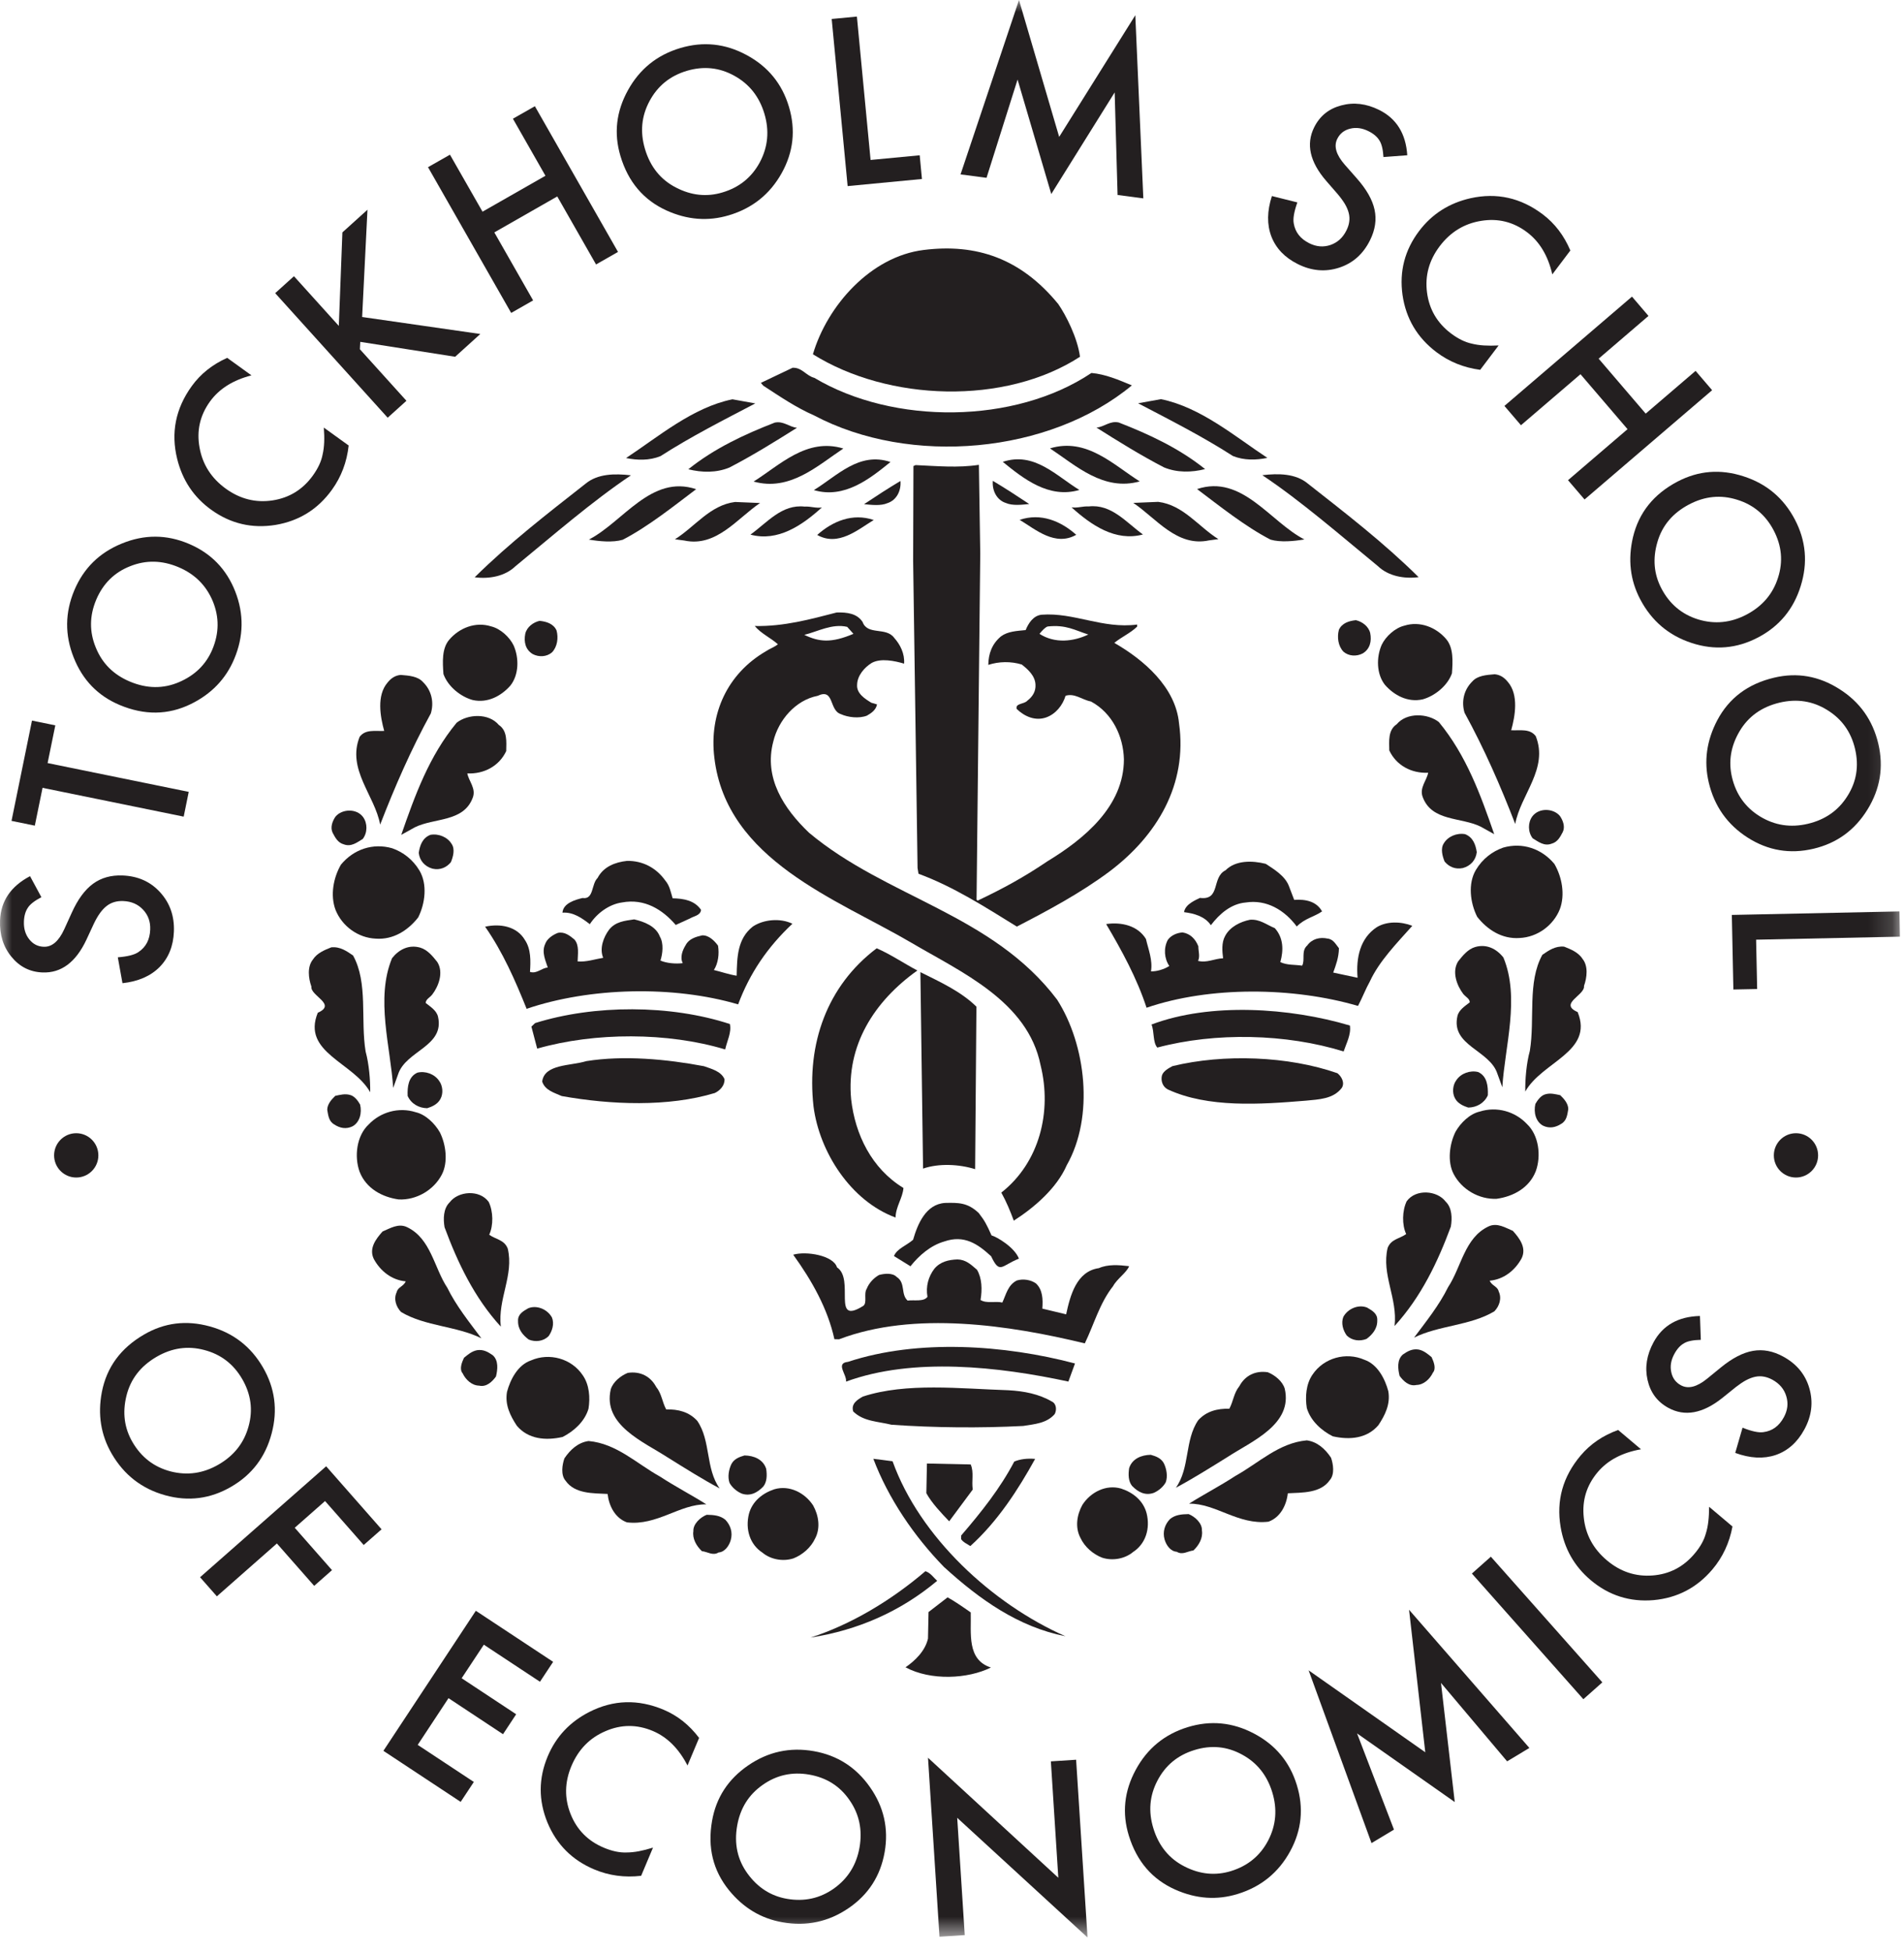 <svg xmlns="http://www.w3.org/2000/svg" width="80" height="82" viewBox="0 0 80 82" fill="none"><g clip-path="url(#clip0_2069_10169)"><mask id="mask0_2069_10169" style="mask-type:luminance" maskUnits="userSpaceOnUse" x="0" y="0" width="80" height="82"><path d="M0 81.373H79.835V-4.57764e-05H0V81.373Z" fill="white"></path></mask><g mask="url(#mask0_2069_10169)"><path d="M45.378 14.984C45.271 14.175 44.779 13.225 44.466 12.772C42.891 10.848 41.019 10.221 38.808 10.499C36.576 10.775 34.754 12.847 34.156 14.879C37.32 16.859 42.22 17.029 45.378 14.984Z" fill="#231F20"></path><path d="M31.969 16.081L32.07 16.198C32.786 16.665 33.438 17.11 34.201 17.446C38.247 19.589 44.094 19.058 47.558 16.186C47.014 15.961 46.447 15.714 45.858 15.665C42.641 17.818 37.543 17.853 34.217 15.87C33.867 15.78 33.697 15.428 33.302 15.446L31.969 16.081Z" fill="#231F20"></path><path d="M26.305 19.238C26.783 19.335 27.287 19.346 27.75 19.159C29.037 18.332 30.407 17.639 31.735 16.944L30.775 16.771C29.106 17.108 27.658 18.347 26.305 19.238Z" fill="#231F20"></path><path d="M30.651 19.635C31.625 19.13 32.578 18.538 33.487 17.966C33.159 17.936 32.925 17.67 32.551 17.75C31.271 18.247 30.011 18.834 28.922 19.709C29.487 19.851 30.099 19.864 30.651 19.635Z" fill="#231F20"></path><path d="M31.664 20.225C33.187 20.65 34.348 19.56 35.435 18.838C33.891 18.368 32.751 19.548 31.664 20.225Z" fill="#231F20"></path><path d="M34.195 20.584C35.478 20.962 36.546 20.108 37.415 19.404C36.09 18.96 35.17 19.992 34.195 20.584Z" fill="#231F20"></path><path d="M24.6 20.318C22.999 21.575 21.42 22.79 19.945 24.246C20.556 24.325 21.215 24.207 21.661 23.779C23.22 22.499 24.892 21.046 26.511 19.963C25.835 19.885 25.112 19.891 24.6 20.318Z" fill="#231F20"></path><path d="M36.305 21.176C36.61 21.204 37.003 21.256 37.29 21.131C37.665 21.008 37.87 20.619 37.834 20.201C37.303 20.518 36.815 20.836 36.305 21.176Z" fill="#231F20"></path><path d="M24.742 22.662C25.178 22.737 25.746 22.793 26.165 22.67C27.226 22.123 28.317 21.249 29.25 20.546C27.36 19.915 26.18 21.926 24.742 22.662Z" fill="#231F20"></path><path d="M28.359 22.65L28.751 22.702C30.102 22.993 30.982 21.765 31.935 21.127L30.886 21.083C29.833 21.215 29.202 22.121 28.359 22.65Z" fill="#231F20"></path><path d="M33.81 21.277C32.849 21.169 32.242 21.944 31.531 22.454C32.685 22.764 33.706 22.062 34.531 21.314C34.267 21.352 34.073 21.261 33.81 21.277Z" fill="#231F20"></path><path d="M36.712 21.84C35.821 21.538 34.983 21.891 34.336 22.468C35.223 22.968 36.047 22.242 36.712 21.84Z" fill="#231F20"></path><path d="M53.183 36.281C52.618 36.139 51.918 36.124 51.493 36.552C50.897 36.847 51.298 37.824 50.418 37.712C50.278 37.787 49.801 37.961 49.75 38.311C50.165 38.363 50.621 38.481 50.877 38.859C51.235 38.385 51.726 37.957 52.341 37.905C53.218 37.769 53.974 38.224 54.486 38.913C54.821 38.569 55.215 38.512 55.549 38.279C55.317 37.857 54.859 37.76 54.378 37.795L54.15 37.199C53.982 36.78 53.529 36.508 53.183 36.281Z" fill="#231F20"></path><path d="M57.563 41.209C57.954 40.364 58.691 39.613 59.341 38.884C58.863 38.698 58.273 38.685 57.851 38.94C57.142 39.406 56.971 40.233 57.041 41.066L56.018 40.848C56.134 40.522 56.25 40.22 56.258 39.825C56.13 39.669 56.025 39.448 55.785 39.421C55.459 39.349 55.129 39.429 54.926 39.709C54.658 39.945 54.847 40.321 54.711 40.558C54.406 40.509 54.077 40.545 53.795 40.408C53.937 39.908 53.926 39.382 53.562 38.981C53.215 38.842 52.935 38.596 52.519 38.63C52.125 38.71 51.682 38.92 51.477 39.309C51.318 39.59 51.354 39.962 51.391 40.248C51.019 40.262 50.709 40.452 50.339 40.357C50.43 40.162 50.347 39.942 50.351 39.745C50.227 39.436 50.013 39.213 49.686 39.162C49.445 39.18 49.202 39.284 49.066 39.478C48.883 39.824 48.918 40.262 49.131 40.573C48.887 40.721 48.601 40.802 48.361 40.798C48.437 40.317 48.249 39.876 48.149 39.437C47.81 38.882 47.135 38.716 46.477 38.81C47.131 39.918 47.763 41.069 48.175 42.325C50.821 41.418 54.321 41.448 57.059 42.249C57.242 41.902 57.382 41.533 57.563 41.209Z" fill="#231F20"></path><path d="M56.455 44.162C56.571 43.814 56.776 43.446 56.718 43.072C54.196 42.321 50.852 42.096 48.383 43.03C48.507 43.339 48.432 43.775 48.626 43.998C51.068 43.349 54.041 43.411 56.455 44.162Z" fill="#231F20"></path><path d="M56.378 45.691C56.514 45.475 56.366 45.21 56.194 45.075C54.13 44.353 51.419 44.253 49.265 44.777C49.109 44.861 48.866 44.987 48.818 45.183C48.77 45.401 48.851 45.643 49.069 45.757C50.759 46.537 52.95 46.386 54.857 46.229C55.405 46.174 56.018 46.165 56.378 45.691Z" fill="#231F20"></path><path d="M24.782 38.816C25.076 38.363 25.587 37.979 26.136 37.903C27.081 37.727 27.837 38.201 28.392 38.848L28.989 38.576C29.166 38.469 29.429 38.453 29.456 38.213C29.18 37.813 28.722 37.739 28.262 37.729C28.18 37.465 28.142 37.201 27.95 36.979C27.567 36.445 27.005 36.149 26.348 36.157C25.843 36.212 25.358 36.399 25.108 36.875C24.84 37.132 24.957 37.791 24.477 37.716C24.148 37.796 23.663 37.939 23.633 38.332C24.093 38.299 24.459 38.568 24.782 38.816Z" fill="#231F20"></path><path d="M33.295 38.797C32.775 38.545 32.074 38.618 31.63 38.916C30.984 39.426 30.968 40.193 30.952 40.98C30.625 40.929 30.299 40.813 29.995 40.741C30.175 40.461 30.227 40.068 30.169 39.716C30.02 39.516 29.784 39.27 29.499 39.286C29.236 39.346 28.95 39.429 28.814 39.688C28.677 39.904 28.561 40.208 28.687 40.452C28.403 40.489 28.008 40.458 27.75 40.344C27.841 40.061 27.895 39.625 27.726 39.337C27.56 38.896 27.06 38.71 26.647 38.614C26.252 38.672 25.858 38.706 25.588 39.052C25.363 39.353 25.177 39.83 25.344 40.228C24.994 40.286 24.64 40.41 24.27 40.38C24.275 40.074 24.348 39.704 24.135 39.458C23.942 39.301 23.727 39.121 23.44 39.181C23.22 39.265 22.976 39.434 22.905 39.652C22.745 39.998 22.935 40.373 23.016 40.638C22.753 40.654 22.552 40.913 22.268 40.82C22.3 40.361 22.311 39.858 22.056 39.481C21.719 38.905 21.02 38.781 20.383 38.921C21.127 39.986 21.648 41.178 22.127 42.37C24.794 41.464 28.296 41.384 31.014 42.184C31.5 40.881 32.245 39.781 33.295 38.797Z" fill="#231F20"></path><path d="M22.484 42.969L22.328 43.118L22.571 44.042C24.992 43.35 28.056 43.348 30.47 44.077C30.543 43.728 30.747 43.361 30.667 43.009C28.167 42.19 24.974 42.19 22.484 42.969Z" fill="#231F20"></path><path d="M30.441 45.323C30.295 44.992 29.904 44.896 29.577 44.78C28.008 44.484 26.217 44.316 24.637 44.567C23.976 44.772 22.873 44.683 22.781 45.426C22.904 45.8 23.296 45.895 23.6 46.034C25.671 46.404 28.076 46.499 30.035 45.906C30.256 45.8 30.457 45.586 30.441 45.323Z" fill="#231F20"></path><path d="M39.676 52.142C40.513 51.852 41.085 52.247 41.644 52.763C42.011 53.536 42.073 53.154 42.812 52.863C42.625 52.379 41.879 51.946 41.661 51.887C41.453 51.423 41.38 51.28 41.123 50.947C40.652 50.499 40.257 50.512 39.711 50.523C38.9 50.571 38.553 51.417 38.365 52.071C38.097 52.306 37.678 52.45 37.562 52.754L38.255 53.183C38.613 52.731 39.104 52.304 39.676 52.142Z" fill="#231F20"></path><path d="M46.768 54.018C46.928 53.715 47.349 53.439 47.441 53.179C47.005 53.127 46.547 53.094 46.171 53.262C45.228 53.395 44.965 54.418 44.796 55.202L43.795 54.962C43.824 54.57 43.811 54.175 43.532 53.907C43.316 53.75 42.989 53.699 42.725 53.78C42.349 53.968 42.275 54.362 42.115 54.707C41.832 54.636 41.458 54.76 41.199 54.6C41.273 54.166 41.261 53.684 41.05 53.33C40.792 53.106 40.578 52.903 40.227 52.896C39.855 52.91 39.504 52.991 39.256 53.291C39.01 53.615 38.891 54.028 38.969 54.467C38.812 54.683 38.42 54.587 38.135 54.624C37.834 54.356 38.063 53.879 37.673 53.63C37.503 53.451 37.152 53.488 36.932 53.55C36.709 53.676 36.508 53.891 36.416 54.13C36.28 54.344 36.448 54.72 36.27 54.848C34.917 55.695 35.932 53.736 35.167 53.228C35.024 52.732 33.879 52.534 33.328 52.698C34.115 53.786 34.78 54.97 35.059 56.246L35.256 56.25C38.41 55.047 42.423 55.656 45.58 56.422C45.968 55.62 46.206 54.728 46.768 54.018Z" fill="#231F20"></path><path d="M45.168 57.266C42.21 56.482 38.56 56.23 35.63 57.198C35.082 57.252 35.596 57.744 35.547 58.028C38.37 56.993 41.971 57.397 44.89 58.026L45.168 57.266Z" fill="#231F20"></path><path d="M44.315 59.392C44.407 59.219 44.389 58.956 44.195 58.864C43.655 58.548 43.023 58.425 42.367 58.39C40.332 58.325 38.086 58.059 36.256 58.655C36.035 58.782 35.747 58.951 35.849 59.281C36.279 59.706 36.891 59.698 37.458 59.839C39.27 59.966 41.196 59.983 42.992 59.89C43.475 59.812 43.979 59.779 44.315 59.392Z" fill="#231F20"></path><path d="M23.196 27.397C23.419 27.16 23.468 26.789 23.385 26.481C23.259 26.194 22.953 26.102 22.669 26.076C22.407 26.137 22.14 26.33 22.071 26.613C22 26.962 22.081 27.292 22.385 27.472C22.645 27.608 22.975 27.59 23.196 27.397Z" fill="#231F20"></path><path d="M19.861 29.401C20.494 29.543 21.068 29.224 21.447 28.792C21.804 28.339 21.815 27.639 21.581 27.109C21.412 26.757 21.024 26.4 20.632 26.307C19.979 26.1 19.296 26.373 18.873 26.871C18.561 27.237 18.596 27.807 18.632 28.309C18.82 28.839 19.36 29.263 19.861 29.401Z" fill="#231F20"></path><path d="M15.111 30.946C14.565 32.315 15.751 33.406 15.973 34.635C16.587 33.047 17.269 31.483 18.102 29.964C18.241 29.507 18.139 29.002 17.773 28.647C17.558 28.403 17.186 28.375 16.837 28.347C16.618 28.366 16.441 28.472 16.285 28.667C15.817 29.207 15.978 30.106 16.143 30.699C15.749 30.715 15.357 30.622 15.111 30.946Z" fill="#231F20"></path><path d="M17.434 34.745C18.25 34.343 19.471 34.536 19.859 33.515C20.019 33.123 19.695 32.812 19.635 32.483C20.335 32.516 20.975 32.175 21.269 31.546C21.275 31.152 21.326 30.694 20.958 30.447C20.529 29.938 19.653 29.989 19.187 30.354C18.027 31.758 17.433 33.411 16.859 35.064L17.434 34.745Z" fill="#231F20"></path><path d="M14.096 34.299C13.962 34.493 13.87 34.755 13.976 34.975C14.083 35.173 14.188 35.395 14.45 35.464C14.755 35.577 14.998 35.385 15.242 35.236C15.442 34.976 15.448 34.583 15.256 34.317C14.978 33.94 14.364 33.975 14.096 34.299Z" fill="#231F20"></path><path d="M18.944 36.213C19.035 35.996 19.128 35.669 18.978 35.448C18.807 35.161 18.438 35.002 18.087 35.062C17.756 35.188 17.643 35.493 17.594 35.82C17.632 36.149 17.847 36.393 18.175 36.485C18.502 36.556 18.766 36.429 18.944 36.213Z" fill="#231F20"></path><path d="M14.325 36.315C14.01 36.858 13.867 37.599 14.098 38.215C14.371 38.898 15.042 39.39 15.786 39.423C16.529 39.478 17.147 39.072 17.571 38.532C17.865 37.946 17.965 37.138 17.625 36.564C17.347 36.1 16.937 35.787 16.479 35.627C15.674 35.395 14.859 35.667 14.325 36.315Z" fill="#231F20"></path><path d="M16.725 45.126C17.046 44.125 18.69 43.954 18.404 42.702C18.342 42.438 18.082 42.281 17.887 42.126C17.89 41.971 18.045 41.909 18.155 41.779C18.424 41.433 18.651 40.846 18.374 40.405C18.181 40.161 17.966 39.895 17.662 39.802C17.182 39.663 16.764 39.875 16.473 40.243C15.769 41.938 16.414 43.983 16.52 45.693L16.725 45.126Z" fill="#231F20"></path><path d="M13.352 42.536C12.67 44.209 14.851 44.616 15.554 45.874C15.562 45.37 15.506 44.692 15.362 44.164C15.142 42.826 15.472 41.278 14.834 40.13C14.574 39.952 14.294 39.75 13.92 39.788C13.656 39.893 13.326 40.02 13.147 40.301C12.902 40.604 12.959 41.085 13.084 41.437C13.035 41.83 14.167 42.176 13.352 42.536Z" fill="#231F20"></path><path d="M17.95 46.545C18.148 46.484 18.39 46.377 18.503 46.161C18.638 45.921 18.599 45.593 18.45 45.395C18.257 45.107 17.866 44.969 17.537 45.052C17.162 45.22 17.111 45.636 17.128 46.029C17.276 46.36 17.601 46.54 17.95 46.545Z" fill="#231F20"></path><path d="M14.046 47.228C14.285 47.386 14.546 47.434 14.811 47.306C15.119 47.136 15.213 46.743 15.131 46.392C15.046 46.238 14.897 46.039 14.722 45.992C14.505 45.923 14.285 45.984 14.087 46.026C13.931 46.176 13.753 46.371 13.75 46.611C13.79 46.83 13.807 47.094 14.046 47.228Z" fill="#231F20"></path><path d="M16.753 50.377C17.497 50.411 18.225 49.984 18.564 49.333C18.835 48.812 18.737 48.068 18.483 47.56C18.269 47.185 17.881 46.807 17.467 46.713C16.748 46.483 15.98 46.711 15.489 47.229C14.98 47.703 14.879 48.576 15.109 49.213C15.383 49.917 16.055 50.279 16.753 50.377Z" fill="#231F20"></path><path d="M21.334 52.441C21.187 52.066 20.837 52.061 20.555 51.859C20.737 51.469 20.725 50.877 20.534 50.481C20.149 49.95 19.25 50.023 18.893 50.498C18.626 50.757 18.619 51.194 18.679 51.545C19.225 53.019 19.923 54.497 21.042 55.718C20.907 54.555 21.601 53.561 21.334 52.441Z" fill="#231F20"></path><path d="M16.668 54.27C16.532 54.553 16.638 54.883 16.852 55.105C17.871 55.711 19.184 55.689 20.226 56.209C19.712 55.522 19.175 54.857 18.794 54.085C18.238 53.245 18.104 52.018 17.106 51.542C16.736 51.362 16.383 51.597 16.074 51.723C15.784 52.047 15.494 52.437 15.706 52.877C15.982 53.385 16.458 53.763 17.047 53.817C16.956 54.034 16.716 54.053 16.668 54.27Z" fill="#231F20"></path><path d="M22.215 56.261C22.497 56.376 22.827 56.337 23.048 56.121C23.204 55.905 23.297 55.601 23.192 55.336C23 54.983 22.544 54.8 22.191 54.949C21.971 55.075 21.749 55.203 21.767 55.487C21.761 55.838 21.976 56.082 22.215 56.261Z" fill="#231F20"></path><path d="M20.132 58.197C20.438 58.268 20.682 58.03 20.839 57.814C20.908 57.53 20.958 57.138 20.699 56.916C20.504 56.781 20.31 56.668 20.047 56.708C19.827 56.748 19.65 56.898 19.495 57.028C19.404 57.222 19.29 57.505 19.44 57.682C19.567 57.948 19.826 58.192 20.132 58.197Z" fill="#231F20"></path><path d="M23.637 60.353C24.099 60.12 24.566 59.712 24.727 59.166C24.801 58.709 24.765 58.161 24.487 57.764C24.017 57.056 23.079 56.8 22.309 57.138C21.759 57.326 21.443 57.934 21.303 58.457C21.207 59.002 21.441 59.465 21.718 59.885C22.191 60.44 22.913 60.517 23.637 60.353Z" fill="#231F20"></path><path d="M28.047 61.209C28.806 61.681 29.521 62.131 30.237 62.513C29.637 61.672 29.874 60.517 29.297 59.676C28.953 59.299 28.495 59.183 27.991 59.196C27.822 58.887 27.805 58.537 27.569 58.248C27.335 57.807 26.901 57.581 26.375 57.661C26.066 57.788 25.757 58.045 25.663 58.349C25.311 59.855 27.052 60.559 28.047 61.209Z" fill="#231F20"></path><path d="M26.341 63.939C27.608 64.091 28.564 63.164 29.679 63.183C29.116 62.823 28.378 62.439 27.728 62.014C26.752 61.474 25.912 60.63 24.732 60.523C24.294 60.582 23.962 60.883 23.715 61.251C23.623 61.512 23.551 61.948 23.765 62.192C24.151 62.746 24.918 62.714 25.529 62.746C25.587 63.25 25.841 63.756 26.341 63.939Z" fill="#231F20"></path><path d="M32.072 62.433C32.228 62.238 32.232 61.954 32.193 61.691C32.068 61.294 31.677 61.135 31.282 61.129C31.062 61.191 30.843 61.275 30.73 61.493C30.616 61.731 30.568 62.037 30.652 62.279C30.759 62.478 30.953 62.634 31.148 62.725C31.518 62.861 31.826 62.691 32.072 62.433Z" fill="#231F20"></path><path d="M32.034 65.21C32.379 65.5 32.903 65.596 33.343 65.45C33.716 65.302 34.072 65.001 34.252 64.61C34.479 64.177 34.399 63.65 34.166 63.23C33.823 62.701 33.172 62.362 32.535 62.549C32.03 62.717 31.608 63.06 31.468 63.582C31.306 64.236 31.514 64.873 32.034 65.21Z" fill="#231F20"></path><path d="M29.133 64.311C29.085 64.617 29.255 64.926 29.492 65.149C29.732 65.174 29.948 65.353 30.192 65.204C30.454 65.186 30.633 64.926 30.703 64.686C30.796 64.359 30.691 64.052 30.476 63.829C30.26 63.651 29.997 63.625 29.692 63.621C29.427 63.726 29.117 64.005 29.133 64.311Z" fill="#231F20"></path><path d="M40.77 64.935C41.929 63.889 42.788 62.549 43.493 61.274C43.166 61.245 42.86 61.282 42.616 61.386C42.024 62.511 41.237 63.502 40.386 64.49L40.383 64.643C40.467 64.777 40.64 64.846 40.77 64.935Z" fill="#231F20"></path><path d="M37.503 61.373L36.695 61.269C37.318 62.922 38.401 64.519 39.665 65.815C41.167 67.182 42.785 68.331 44.767 68.723C41.687 67.367 38.641 64.547 37.503 61.373Z" fill="#231F20"></path><path d="M40.785 61.507L38.947 61.468L38.922 62.715C39.154 63.135 39.56 63.56 39.882 63.895L40.873 62.559C40.814 62.208 40.931 61.837 40.785 61.507Z" fill="#231F20"></path><path d="M38.883 65.99C37.435 67.23 35.728 68.243 34.055 68.778C36.029 68.47 37.819 67.697 39.377 66.395C39.227 66.259 39.1 66.061 38.883 65.99Z" fill="#231F20"></path><path d="M41.635 70.036C40.614 69.708 40.812 68.598 40.787 67.722C40.463 67.495 40.139 67.27 39.815 67.088L39.014 67.706L38.991 68.822C38.871 69.344 38.447 69.751 38.047 70.027C39.107 70.596 40.661 70.519 41.635 70.036Z" fill="#231F20"></path><path d="M56.446 27.369C56.223 27.132 56.174 26.761 56.256 26.453C56.383 26.167 56.688 26.075 56.971 26.048C57.235 26.109 57.5 26.303 57.571 26.585C57.642 26.935 57.559 27.264 57.256 27.444C56.996 27.58 56.667 27.563 56.446 27.369Z" fill="#231F20"></path><path d="M59.776 29.373C59.143 29.514 58.57 29.196 58.191 28.764C57.834 28.31 57.823 27.61 58.055 27.081C58.224 26.729 58.614 26.372 59.006 26.278C59.659 26.072 60.342 26.345 60.764 26.842C61.076 27.209 61.042 27.778 61.006 28.281C60.818 28.81 60.276 29.234 59.776 29.373Z" fill="#231F20"></path><path d="M64.527 30.918C65.073 32.287 63.887 33.378 63.665 34.607C63.051 33.019 62.369 31.455 61.536 29.936C61.397 29.479 61.499 28.974 61.865 28.618C62.08 28.375 62.452 28.347 62.801 28.319C63.02 28.338 63.197 28.445 63.353 28.639C63.821 29.179 63.66 30.078 63.495 30.671C63.889 30.687 64.281 30.594 64.527 30.918Z" fill="#231F20"></path><path d="M62.208 34.717C61.392 34.315 60.17 34.509 59.782 33.487C59.623 33.096 59.947 32.784 60.007 32.455C59.306 32.488 58.666 32.148 58.373 31.517C58.367 31.124 58.316 30.665 58.684 30.419C59.113 29.909 59.989 29.961 60.455 30.325C61.614 31.729 62.209 33.383 62.782 35.036L62.208 34.717Z" fill="#231F20"></path><path d="M65.542 34.271C65.677 34.466 65.769 34.727 65.662 34.947C65.555 35.146 65.45 35.367 65.189 35.436C64.885 35.55 64.641 35.358 64.398 35.208C64.197 34.948 64.19 34.555 64.382 34.29C64.662 33.914 65.274 33.947 65.542 34.271Z" fill="#231F20"></path><path d="M60.698 36.185C60.608 35.967 60.516 35.641 60.665 35.419C60.836 35.133 61.205 34.974 61.556 35.034C61.886 35.161 62 35.465 62.049 35.791C62.01 36.121 61.796 36.365 61.469 36.457C61.141 36.527 60.877 36.401 60.698 36.185Z" fill="#231F20"></path><path d="M65.312 36.288C65.627 36.83 65.769 37.572 65.539 38.188C65.266 38.87 64.595 39.362 63.851 39.396C63.108 39.45 62.489 39.045 62.066 38.505C61.771 37.918 61.671 37.11 62.012 36.537C62.289 36.073 62.7 35.76 63.157 35.6C63.963 35.368 64.778 35.64 65.312 36.288Z" fill="#231F20"></path><path d="M62.916 45.098C62.595 44.097 60.951 43.926 61.237 42.674C61.299 42.41 61.559 42.253 61.754 42.098C61.751 41.944 61.597 41.881 61.486 41.752C61.218 41.405 60.989 40.818 61.267 40.377C61.46 40.133 61.675 39.867 61.979 39.776C62.459 39.636 62.877 39.847 63.168 40.215C63.872 41.91 63.227 43.956 63.123 45.665L62.916 45.098Z" fill="#231F20"></path><path d="M66.288 42.507C66.971 44.182 64.789 44.587 64.087 45.846C64.079 45.343 64.133 44.665 64.279 44.137C64.499 42.798 64.168 41.25 64.805 40.102C65.065 39.923 65.347 39.722 65.72 39.759C65.984 39.865 66.315 39.991 66.493 40.273C66.739 40.575 66.68 41.057 66.555 41.409C66.605 41.802 65.473 42.149 66.288 42.507Z" fill="#231F20"></path><path d="M61.691 46.518C61.493 46.455 61.251 46.35 61.137 46.134C61.002 45.895 61.041 45.566 61.192 45.366C61.384 45.079 61.775 44.942 62.105 45.025C62.48 45.193 62.529 45.607 62.514 46.003C62.365 46.334 62.041 46.513 61.691 46.518Z" fill="#231F20"></path><path d="M65.598 47.201C65.359 47.357 65.098 47.405 64.832 47.278C64.524 47.107 64.431 46.715 64.512 46.365C64.598 46.21 64.747 46.01 64.922 45.963C65.139 45.894 65.359 45.957 65.556 45.998C65.712 46.149 65.891 46.343 65.894 46.583C65.854 46.802 65.836 47.066 65.598 47.201Z" fill="#231F20"></path><path d="M62.886 50.35C62.144 50.384 61.414 49.957 61.076 49.306C60.805 48.785 60.904 48.04 61.157 47.533C61.37 47.157 61.758 46.78 62.172 46.687C62.89 46.456 63.66 46.684 64.149 47.201C64.66 47.675 64.761 48.548 64.53 49.187C64.257 49.891 63.585 50.252 62.886 50.35Z" fill="#231F20"></path><path d="M58.304 52.413C58.45 52.038 58.801 52.032 59.083 51.831C58.901 51.441 58.914 50.85 59.104 50.453C59.49 49.922 60.388 49.995 60.745 50.471C61.012 50.728 61.02 51.167 60.96 51.518C60.413 52.992 59.715 54.468 58.596 55.691C58.73 54.529 58.037 53.532 58.304 52.413Z" fill="#231F20"></path><path d="M62.971 54.242C63.107 54.525 63.002 54.856 62.787 55.077C61.769 55.684 60.455 55.661 59.414 56.181C59.927 55.493 60.465 54.829 60.846 54.057C61.402 53.217 61.535 51.99 62.535 51.514C62.903 51.334 63.258 51.569 63.566 51.696C63.855 52.018 64.146 52.409 63.934 52.849C63.658 53.357 63.182 53.736 62.593 53.789C62.683 54.006 62.925 54.025 62.971 54.242Z" fill="#231F20"></path><path d="M57.42 56.233C57.138 56.346 56.808 56.308 56.587 56.093C56.43 55.877 56.339 55.573 56.443 55.308C56.635 54.956 57.091 54.773 57.444 54.92C57.664 55.048 57.886 55.176 57.868 55.461C57.874 55.81 57.658 56.054 57.42 56.233Z" fill="#231F20"></path><path d="M59.513 58.169C59.207 58.24 58.963 58.002 58.806 57.786C58.736 57.502 58.686 57.111 58.946 56.888C59.141 56.753 59.335 56.641 59.598 56.68C59.818 56.72 59.995 56.87 60.151 57C60.24 57.194 60.355 57.477 60.205 57.654C60.078 57.92 59.819 58.164 59.513 58.169Z" fill="#231F20"></path><path d="M55.999 60.325C55.536 60.092 55.069 59.684 54.908 59.138C54.835 58.68 54.871 58.133 55.148 57.734C55.619 57.028 56.556 56.772 57.327 57.11C57.876 57.298 58.192 57.905 58.332 58.429C58.428 58.974 58.195 59.437 57.916 59.857C57.444 60.412 56.723 60.489 55.999 60.325Z" fill="#231F20"></path><path d="M51.596 61.182C50.837 61.654 50.122 62.102 49.406 62.486C50.005 61.644 49.769 60.488 50.346 59.648C50.69 59.271 51.148 59.154 51.652 59.167C51.821 58.859 51.838 58.508 52.074 58.22C52.308 57.779 52.741 57.554 53.269 57.634C53.577 57.759 53.888 58.018 53.98 58.322C54.332 59.826 52.592 60.531 51.596 61.182Z" fill="#231F20"></path><path d="M53.298 63.911C52.032 64.062 51.076 63.137 49.961 63.154C50.524 62.795 51.262 62.411 51.912 61.986C52.888 61.446 53.728 60.601 54.908 60.495C55.346 60.554 55.68 60.854 55.925 61.223C56.017 61.485 56.089 61.921 55.874 62.165C55.489 62.718 54.722 62.686 54.11 62.718C54.053 63.221 53.798 63.729 53.298 63.911Z" fill="#231F20"></path><path d="M47.563 62.405C47.407 62.21 47.403 61.926 47.443 61.662C47.569 61.266 47.959 61.107 48.353 61.102C48.573 61.163 48.793 61.247 48.905 61.465C49.019 61.703 49.067 62.009 48.983 62.251C48.877 62.45 48.683 62.606 48.487 62.697C48.118 62.833 47.809 62.663 47.563 62.405Z" fill="#231F20"></path><path d="M47.611 65.182C47.265 65.473 46.742 65.567 46.303 65.421C45.928 65.274 45.573 64.974 45.392 64.582C45.166 64.149 45.245 63.622 45.48 63.202C45.821 62.673 46.472 62.334 47.109 62.521C47.616 62.688 48.037 63.032 48.176 63.554C48.339 64.207 48.13 64.845 47.611 65.182Z" fill="#231F20"></path><path d="M50.501 64.284C50.549 64.589 50.38 64.898 50.143 65.12C49.903 65.146 49.687 65.325 49.443 65.174C49.18 65.158 49.001 64.897 48.932 64.658C48.84 64.332 48.944 64.024 49.159 63.801C49.376 63.622 49.637 63.597 49.943 63.592C50.208 63.697 50.519 63.977 50.501 64.284Z" fill="#231F20"></path><path d="M53.251 19.231C52.771 19.329 52.268 19.339 51.804 19.153C50.518 18.326 49.147 17.633 47.82 16.938L48.779 16.765C50.448 17.102 51.898 18.341 53.251 19.231Z" fill="#231F20"></path><path d="M48.905 19.629C47.932 19.125 46.978 18.532 46.07 17.959C46.397 17.931 46.632 17.663 47.005 17.744C48.285 18.242 49.545 18.828 50.634 19.702C50.069 19.845 49.457 19.858 48.905 19.629Z" fill="#231F20"></path><path d="M47.888 20.219C46.365 20.644 45.204 19.553 44.117 18.832C45.661 18.361 46.801 19.541 47.888 20.219Z" fill="#231F20"></path><path d="M45.353 20.578C44.069 20.956 43.001 20.102 42.133 19.398C43.458 18.956 44.377 19.986 45.353 20.578Z" fill="#231F20"></path><path d="M54.951 20.311C56.552 21.569 58.131 22.783 59.606 24.241C58.995 24.318 58.336 24.201 57.89 23.773C56.331 22.493 54.66 21.039 53.039 19.958C53.716 19.878 54.439 19.885 54.951 20.311Z" fill="#231F20"></path><path d="M43.245 21.169C42.94 21.198 42.547 21.25 42.259 21.124C41.885 21.002 41.68 20.612 41.715 20.195C42.247 20.512 42.735 20.831 43.245 21.169Z" fill="#231F20"></path><path d="M54.805 22.656C54.369 22.73 53.801 22.786 53.383 22.664C52.321 22.117 51.23 21.242 50.297 20.541C52.188 19.91 53.367 21.92 54.805 22.656Z" fill="#231F20"></path><path d="M51.193 22.644L50.8 22.696C49.449 22.987 48.571 21.759 47.617 21.122L48.665 21.078C49.718 21.209 50.35 22.115 51.193 22.644Z" fill="#231F20"></path><path d="M45.745 21.27C46.705 21.163 47.313 21.939 48.023 22.448C46.87 22.757 45.849 22.056 45.023 21.308C45.286 21.345 45.482 21.255 45.745 21.27Z" fill="#231F20"></path><path d="M42.844 21.834C43.734 21.532 44.573 21.885 45.22 22.462C44.333 22.964 43.509 22.236 42.844 21.834Z" fill="#231F20"></path><path d="M38.545 40.761C37.983 40.465 37.421 40.081 36.836 39.828C34.747 41.404 33.887 43.836 34.181 46.468C34.425 48.376 35.739 50.44 37.628 51.136C37.637 50.676 37.929 50.311 37.96 49.895C36.62 49.08 35.929 47.643 35.763 46.173C35.547 43.915 36.724 42.057 38.545 40.761Z" fill="#231F20"></path><path d="M40.972 49.105L41.026 42.279C40.362 41.631 39.496 41.241 38.672 40.83L38.784 49.081C39.445 48.854 40.297 48.894 40.972 49.105Z" fill="#231F20"></path><path d="M43.676 26.622C43.8 26.467 43.916 26.349 44.017 26.313C44.794 26.226 45.166 26.473 45.727 26.65C45.106 26.946 44.326 27.039 43.676 26.622ZM44.01 36.174C43.03 36.837 42.141 37.323 41.075 37.827L41.032 37.785L41.187 23.257L41.13 19.523C40.25 19.658 39.371 19.574 38.47 19.534L38.38 19.574L38.367 23.55L38.553 36.457L38.593 36.698C40.056 37.235 41.398 38.098 42.724 38.917C44.034 38.241 45.413 37.502 46.617 36.603C48.606 35.105 49.903 32.957 49.539 30.379C49.395 28.859 48.056 27.71 46.819 27.001C47.133 26.746 47.486 26.599 47.778 26.319L47.781 26.231C46.327 26.421 45.131 25.715 43.767 25.818C43.415 25.854 43.21 26.179 43.095 26.463C42.721 26.501 42.344 26.514 42.056 26.729C41.674 27.049 41.532 27.463 41.525 27.925C41.967 27.781 42.472 27.769 42.931 27.91C43.191 28.114 43.494 28.383 43.508 28.758C43.523 29.043 43.385 29.261 43.164 29.43C43.029 29.583 42.655 29.531 42.717 29.774C43.041 30.089 43.496 30.295 43.962 30.13C44.361 29.986 44.654 29.617 44.771 29.223C45.15 29.101 45.47 29.393 45.844 29.466C46.735 29.947 47.199 30.923 47.223 31.889C47.224 33.869 45.547 35.239 44.01 36.174Z" fill="#231F20"></path><path d="M33.794 26.664C34.366 26.523 34.961 26.181 35.596 26.328L35.859 26.621C34.926 27.016 34.422 26.964 33.794 26.664ZM36.625 27.844C37.004 27.632 37.594 27.756 37.987 27.873C38.017 27.456 37.829 27.078 37.57 26.788C37.227 26.32 36.45 26.697 36.243 26.122C36.009 25.765 35.593 25.712 35.153 25.725C34.047 26.009 32.941 26.317 31.713 26.292C31.97 26.607 32.383 26.788 32.685 27.06C32.528 27.186 32.329 27.249 32.174 27.357C30.573 28.291 29.79 29.965 30.014 31.817C30.515 36.135 35.186 37.772 38.291 39.594C40.374 40.824 43.185 42.048 43.722 44.741C44.206 46.684 43.679 48.828 42.072 50.089C42.283 50.469 42.449 50.869 42.596 51.268C43.464 50.713 44.405 49.897 44.821 48.94C45.983 46.898 45.629 43.88 44.416 41.985C41.7 38.391 37.254 37.705 33.994 34.976C32.935 33.964 32.084 32.672 32.492 31.142C32.705 30.247 33.426 29.404 34.354 29.225C35.063 28.889 34.825 29.828 35.326 29.992C35.63 30.131 36.093 30.185 36.423 30.058C36.602 29.956 36.803 29.826 36.85 29.585L36.611 29.515C36.35 29.355 35.982 29.128 36.013 28.756C36.021 28.381 36.313 28.036 36.625 27.844Z" fill="#231F20"></path><path d="M1.262 36.799L1.739 37.682C1.454 37.831 1.265 37.978 1.174 38.12C1.071 38.27 1.014 38.463 1.005 38.705C0.994 38.999 1.067 39.247 1.227 39.449C1.385 39.65 1.587 39.755 1.837 39.764C2.181 39.778 2.467 39.534 2.698 39.031L3.013 38.339C3.266 37.776 3.565 37.37 3.909 37.118C4.251 36.867 4.666 36.751 5.149 36.77C5.798 36.795 6.325 37.031 6.731 37.479C7.141 37.931 7.331 38.479 7.307 39.124C7.283 39.736 7.082 40.234 6.703 40.618C6.326 40.996 5.806 41.222 5.146 41.294L4.95 40.207C5.366 40.175 5.655 40.1 5.818 39.986C6.131 39.778 6.295 39.465 6.311 39.044C6.325 38.712 6.225 38.434 6.011 38.206C5.798 37.978 5.521 37.858 5.179 37.844C5.043 37.839 4.917 37.852 4.801 37.887C4.686 37.92 4.578 37.975 4.479 38.053C4.381 38.129 4.286 38.23 4.198 38.354C4.109 38.478 4.023 38.627 3.941 38.8L3.631 39.468C3.186 40.415 2.571 40.874 1.786 40.843C1.257 40.823 0.822 40.603 0.482 40.186C0.138 39.769 -0.021 39.258 0.002 38.655C0.034 37.843 0.454 37.224 1.262 36.799Z" fill="#231F20"></path><path d="M2 32.049L7.93 33.259L7.718 34.299L1.788 33.089L1.463 34.677L0.484 34.477L1.344 30.265L2.324 30.465L2 32.049Z" fill="#231F20"></path><path d="M5.454 28.625C6.171 28.927 6.862 28.934 7.527 28.648C8.192 28.362 8.656 27.906 8.922 27.278C9.208 26.597 9.216 25.924 8.943 25.257C8.664 24.587 8.183 24.109 7.5 23.821C6.808 23.529 6.131 23.515 5.468 23.781C4.803 24.042 4.328 24.513 4.042 25.19C3.758 25.866 3.751 26.537 4.026 27.2C4.294 27.862 4.77 28.337 5.454 28.625ZM5.026 29.609C4.111 29.224 3.467 28.557 3.094 27.61C2.719 26.666 2.73 25.725 3.124 24.789C3.514 23.863 4.18 23.21 5.12 22.828C6.063 22.441 6.999 22.445 7.927 22.837C8.862 23.23 9.512 23.898 9.883 24.84C10.254 25.786 10.239 26.733 9.839 27.681C9.486 28.518 8.878 29.149 8.015 29.572C7.063 30.035 6.067 30.047 5.026 29.609Z" fill="#231F20"></path><path d="M9.546 15.03L10.566 15.766C9.79 15.964 9.209 16.33 8.823 16.863C8.399 17.451 8.254 18.099 8.386 18.806C8.515 19.515 8.883 20.088 9.491 20.527C10.093 20.96 10.746 21.123 11.45 21.017C12.155 20.909 12.721 20.562 13.145 19.974C13.363 19.67 13.501 19.377 13.554 19.093C13.59 18.938 13.613 18.767 13.621 18.579C13.629 18.392 13.623 18.184 13.606 17.959L14.65 18.711C14.573 19.407 14.339 20.027 13.947 20.57C13.358 21.387 12.569 21.879 11.581 22.046C10.589 22.207 9.686 21.995 8.873 21.409C8.143 20.883 7.667 20.172 7.445 19.276C7.173 18.179 7.377 17.159 8.055 16.219C8.426 15.704 8.923 15.309 9.546 15.03Z" fill="#231F20"></path><path d="M14.236 13.688L14.386 9.761L15.44 8.809L15.216 13.314L20.181 14.028L19.124 14.984L15.137 14.358L15.121 14.668L17.077 16.833L16.289 17.544L11.562 12.313L12.351 11.601L14.236 13.688Z" fill="#231F20"></path><path d="M20.274 8.891L22.918 7.382L21.551 4.986L22.474 4.461L25.967 10.581L25.044 11.107L23.414 8.251L20.77 9.761L22.4 12.617L21.478 13.143L17.984 7.022L18.906 6.497L20.274 8.891Z" fill="#231F20"></path><path d="M27.1 6.258C27.323 7.006 27.757 7.546 28.404 7.878C29.047 8.211 29.696 8.279 30.349 8.084C31.06 7.874 31.585 7.45 31.927 6.812C32.267 6.171 32.331 5.494 32.119 4.78C31.904 4.059 31.481 3.527 30.855 3.183C30.229 2.835 29.563 2.766 28.856 2.976C28.152 3.187 27.631 3.61 27.292 4.244C26.952 4.874 26.888 5.546 27.1 6.258ZM26.069 6.552C25.785 5.602 25.891 4.68 26.385 3.788C26.876 2.899 27.609 2.308 28.584 2.018C29.548 1.731 30.476 1.828 31.371 2.312C32.268 2.795 32.861 3.519 33.149 4.486C33.439 5.458 33.337 6.386 32.844 7.27C32.349 8.158 31.608 8.75 30.621 9.043C29.748 9.303 28.875 9.235 28 8.838C27.036 8.398 26.392 7.636 26.069 6.552Z" fill="#231F20"></path><path d="M36.004 0.696L36.579 6.718L38.643 6.522L38.737 7.518L35.615 7.816L34.945 0.797L36.004 0.696Z" fill="#231F20"></path><path d="M40.359 7.325L42.815 -0L44.503 5.749L47.702 0.64L48.039 8.332L46.957 8.189L46.835 3.881L44.171 8.149L42.755 3.341L41.451 7.468L40.359 7.325Z" fill="#231F20"></path><path d="M59.129 6.521L58.129 6.596C58.109 6.273 58.051 6.041 57.959 5.9C57.866 5.745 57.711 5.614 57.497 5.508C57.231 5.376 56.975 5.342 56.726 5.405C56.478 5.466 56.298 5.609 56.187 5.833C56.034 6.142 56.141 6.504 56.505 6.92L57.007 7.49C57.417 7.953 57.666 8.392 57.755 8.809C57.845 9.226 57.781 9.652 57.566 10.086C57.278 10.668 56.846 11.053 56.271 11.241C55.693 11.43 55.113 11.381 54.535 11.094C53.987 10.822 53.615 10.436 53.419 9.933C53.229 9.433 53.235 8.866 53.441 8.234L54.511 8.501C54.371 8.893 54.321 9.188 54.359 9.384C54.421 9.753 54.639 10.032 55.015 10.218C55.313 10.366 55.609 10.389 55.905 10.288C56.199 10.185 56.423 9.982 56.574 9.676C56.635 9.553 56.674 9.433 56.69 9.313C56.707 9.194 56.701 9.073 56.671 8.952C56.641 8.83 56.587 8.702 56.51 8.57C56.431 8.438 56.33 8.3 56.206 8.153L55.722 7.596C55.035 6.801 54.867 6.052 55.217 5.348C55.453 4.873 55.831 4.566 56.353 4.428C56.877 4.286 57.407 4.349 57.947 4.617C58.675 4.978 59.069 5.613 59.129 6.521Z" fill="#231F20"></path><path d="M65.981 10.521L65.223 11.524C65.043 10.742 64.69 10.153 64.166 9.757C63.589 9.32 62.945 9.16 62.234 9.276C61.525 9.389 60.943 9.744 60.491 10.341C60.045 10.932 59.867 11.58 59.959 12.286C60.051 12.993 60.386 13.565 60.963 14.002C61.262 14.228 61.553 14.37 61.835 14.432C61.987 14.47 62.159 14.497 62.346 14.509C62.534 14.521 62.741 14.521 62.967 14.509L62.193 15.533C61.499 15.44 60.886 15.192 60.353 14.789C59.549 14.181 59.074 13.382 58.93 12.392C58.79 11.398 59.023 10.502 59.626 9.704C60.167 8.988 60.887 8.529 61.785 8.326C62.887 8.081 63.901 8.306 64.826 9.006C65.33 9.388 65.715 9.893 65.981 10.521Z" fill="#231F20"></path><path d="M67.17 15.064L69.147 17.372L71.243 15.577L71.938 16.388L66.578 20.978L65.883 20.168L68.384 18.025L66.407 15.717L63.906 17.86L63.211 17.049L68.571 12.458L69.264 13.269L67.17 15.064Z" fill="#231F20"></path><path d="M70.973 21.185C70.284 21.546 69.837 22.075 69.637 22.773C69.435 23.466 69.491 24.114 69.808 24.717C70.151 25.371 70.667 25.805 71.356 26.017C72.049 26.226 72.725 26.158 73.383 25.813C74.047 25.463 74.488 24.949 74.705 24.269C74.925 23.59 74.865 22.925 74.523 22.273C74.183 21.625 73.668 21.195 72.981 20.986C72.3 20.774 71.631 20.839 70.973 21.185ZM70.483 20.227C71.363 19.766 72.285 19.691 73.255 20.005C74.223 20.315 74.943 20.921 75.415 21.821C75.881 22.71 75.964 23.639 75.661 24.61C75.361 25.582 74.764 26.302 73.872 26.771C72.975 27.242 72.045 27.321 71.083 27.007C70.117 26.693 69.395 26.081 68.916 25.17C68.493 24.363 68.393 23.494 68.613 22.559C68.86 21.529 69.484 20.751 70.483 20.227Z" fill="#231F20"></path><path d="M74.779 29.509C74.022 29.688 73.459 30.09 73.091 30.713C72.722 31.336 72.617 31.979 72.772 32.643C72.942 33.363 73.334 33.912 73.947 34.289C74.566 34.667 75.237 34.77 75.958 34.6C76.689 34.428 77.245 34.039 77.623 33.434C78.006 32.831 78.112 32.171 77.943 31.453C77.775 30.739 77.385 30.195 76.772 29.819C76.166 29.443 75.501 29.34 74.779 29.509ZM74.544 28.462C75.51 28.233 76.422 28.392 77.283 28.939C78.142 29.48 78.687 30.247 78.921 31.238C79.151 32.216 78.999 33.138 78.465 34.002C77.931 34.868 77.174 35.417 76.194 35.648C75.207 35.88 74.287 35.724 73.434 35.181C72.578 34.635 72.031 33.86 71.795 32.859C71.586 31.972 71.706 31.104 72.153 30.253C72.648 29.317 73.446 28.72 74.544 28.462Z" fill="#231F20"></path><path d="M79.832 39.34L73.786 39.467L73.83 41.539L72.831 41.559L72.766 38.427L79.81 38.28L79.832 39.34Z" fill="#231F20"></path><path d="M6.579 56.986C5.906 57.377 5.483 57.925 5.311 58.631C5.139 59.334 5.224 59.979 5.567 60.568C5.938 61.207 6.472 61.617 7.171 61.8C7.874 61.979 8.546 61.882 9.188 61.508C9.838 61.13 10.256 60.596 10.444 59.907C10.635 59.219 10.546 58.555 10.176 57.919C9.807 57.285 9.275 56.879 8.579 56.699C7.888 56.516 7.222 56.612 6.579 56.986ZM6.05 56.052C6.907 55.552 7.828 55.438 8.81 55.708C9.791 55.976 10.536 56.55 11.047 57.428C11.552 58.296 11.675 59.221 11.414 60.204C11.155 61.188 10.59 61.935 9.718 62.441C8.842 62.952 7.915 63.072 6.94 62.801C5.96 62.529 5.212 61.948 4.695 61.059C4.238 60.272 4.099 59.408 4.28 58.464C4.482 57.424 5.072 56.62 6.05 56.052Z" fill="#231F20"></path><path d="M15.282 64.89L13.658 63.044L12.384 64.166L13.95 65.946L13.201 66.606L11.634 64.826L9.112 67.046L8.406 66.244L13.704 61.584L16.032 64.231L15.282 64.89Z" fill="#231F20"></path><path d="M22.688 70.634L20.329 69.077L19.397 70.486L21.688 71.999L21.135 72.837L18.845 71.323L17.551 73.285L19.909 74.842L19.356 75.679L16.109 73.535L19.993 67.653L23.241 69.797L22.688 70.634Z" fill="#231F20"></path><path d="M29.374 72.992L28.887 74.151C28.519 73.439 28.033 72.955 27.427 72.7C26.759 72.419 26.095 72.423 25.437 72.71C24.775 72.993 24.301 73.481 24.01 74.171C23.723 74.853 23.711 75.525 23.974 76.188C24.237 76.85 24.702 77.322 25.37 77.603C25.715 77.748 26.033 77.815 26.321 77.804C26.479 77.804 26.65 77.787 26.835 77.754C27.019 77.719 27.219 77.667 27.437 77.6L26.939 78.784C26.245 78.865 25.587 78.776 24.971 78.517C24.042 78.127 23.385 77.469 23.002 76.546C22.621 75.616 22.625 74.689 23.013 73.767C23.361 72.939 23.945 72.317 24.766 71.9C25.774 71.389 26.811 71.359 27.881 71.808C28.465 72.053 28.962 72.448 29.374 72.992Z" fill="#231F20"></path><path d="M30.974 76.676C30.839 77.441 30.987 78.116 31.416 78.7C31.843 79.282 32.391 79.633 33.063 79.75C33.791 79.877 34.45 79.733 35.038 79.318C35.627 78.898 35.986 78.324 36.114 77.594C36.243 76.856 36.103 76.193 35.696 75.608C35.292 75.018 34.728 74.661 34.003 74.534C33.28 74.408 32.627 74.553 32.042 74.968C31.458 75.377 31.102 75.946 30.974 76.676ZM29.918 76.48C30.088 75.502 30.594 74.726 31.432 74.15C32.27 73.574 33.188 73.373 34.19 73.548C35.179 73.721 35.966 74.224 36.55 75.054C37.136 75.886 37.343 76.798 37.17 77.79C36.994 78.788 36.49 79.572 35.655 80.142C34.815 80.716 33.89 80.913 32.876 80.736C31.98 80.58 31.228 80.128 30.624 79.382C29.959 78.558 29.723 77.592 29.918 76.48Z" fill="#231F20"></path><path d="M39.474 81.342L38.992 73.826L44.467 78.866L44.154 73.977L45.215 73.909L45.694 81.373L40.219 76.349L40.535 81.274L39.474 81.342Z" fill="#231F20"></path><path d="M48.462 76.793C48.691 77.537 49.131 78.072 49.779 78.397C50.423 78.724 51.071 78.785 51.723 78.585C52.43 78.367 52.95 77.939 53.285 77.3C53.618 76.656 53.674 75.98 53.455 75.271C53.234 74.553 52.809 74.025 52.179 73.688C51.551 73.347 50.886 73.285 50.183 73.503C49.482 73.719 48.966 74.145 48.634 74.783C48.301 75.415 48.243 76.084 48.462 76.793ZM47.431 77.1C47.138 76.151 47.234 75.23 47.719 74.334C48.202 73.439 48.929 72.841 49.901 72.541C50.861 72.246 51.789 72.335 52.689 72.809C53.59 73.283 54.189 74.001 54.486 74.964C54.786 75.933 54.694 76.863 54.21 77.751C53.723 78.644 52.989 79.243 52.006 79.546C51.135 79.815 50.262 79.755 49.383 79.365C48.415 78.935 47.765 78.18 47.431 77.1Z" fill="#231F20"></path><path d="M57.627 77.411L54.984 70.154L59.886 73.596L59.204 67.61L64.26 73.414L63.324 73.976L60.546 70.683L61.124 75.686L57.019 72.803L58.57 76.843L57.627 77.411Z" fill="#231F20"></path><path d="M62.641 65.381L67.325 70.659L66.528 71.367L61.844 66.089L62.641 65.381Z" fill="#231F20"></path><path d="M67.989 60.059L68.95 60.87C68.16 61.009 67.553 61.329 67.129 61.831C66.662 62.386 66.468 63.019 66.545 63.735C66.618 64.451 66.942 65.05 67.516 65.534C68.081 66.011 68.72 66.223 69.43 66.17C70.141 66.117 70.73 65.813 71.197 65.258C71.44 64.973 71.597 64.69 71.673 64.411C71.721 64.261 71.756 64.091 71.778 63.905C71.8 63.718 71.81 63.511 71.812 63.285L72.793 64.113C72.664 64.801 72.384 65.401 71.952 65.913C71.301 66.683 70.478 67.113 69.481 67.205C68.481 67.29 67.598 67.009 66.833 66.363C66.146 65.783 65.726 65.041 65.572 64.133C65.385 63.019 65.665 62.019 66.413 61.133C66.822 60.649 67.346 60.29 67.989 60.059Z" fill="#231F20"></path><path d="M71.427 55.271L71.463 56.273C71.139 56.28 70.906 56.328 70.761 56.415C70.603 56.503 70.466 56.651 70.352 56.863C70.21 57.121 70.166 57.377 70.221 57.628C70.272 57.877 70.406 58.063 70.626 58.181C70.929 58.347 71.294 58.256 71.724 57.908L72.311 57.429C72.789 57.039 73.236 56.808 73.656 56.736C74.074 56.663 74.497 56.743 74.922 56.975C75.493 57.285 75.859 57.732 76.025 58.313C76.192 58.899 76.121 59.475 75.811 60.041C75.518 60.579 75.117 60.935 74.606 61.111C74.098 61.28 73.533 61.251 72.909 61.022L73.216 59.963C73.602 60.117 73.894 60.18 74.091 60.15C74.465 60.103 74.75 59.895 74.951 59.526C75.11 59.235 75.145 58.94 75.054 58.642C74.965 58.343 74.77 58.112 74.47 57.948C74.35 57.883 74.231 57.84 74.113 57.819C73.994 57.797 73.874 57.799 73.751 57.824C73.629 57.849 73.499 57.898 73.365 57.969C73.23 58.041 73.088 58.138 72.937 58.255L72.362 58.718C71.543 59.368 70.789 59.507 70.1 59.131C69.635 58.877 69.344 58.487 69.225 57.96C69.105 57.432 69.189 56.904 69.477 56.375C69.865 55.661 70.516 55.294 71.427 55.271Z" fill="#231F20"></path><path d="M4.133 48.526C4.133 49.039 3.717 49.456 3.203 49.456C2.689 49.456 2.273 49.039 2.273 48.526C2.273 48.012 2.689 47.595 3.203 47.595C3.717 47.595 4.133 48.012 4.133 48.526Z" fill="#231F20"></path><path d="M76.391 48.526C76.391 49.039 75.974 49.456 75.461 49.456C74.947 49.456 74.531 49.039 74.531 48.526C74.531 48.012 74.947 47.595 75.461 47.595C75.974 47.595 76.391 48.012 76.391 48.526Z" fill="#231F20"></path></g></g><defs><clipPath id="clip0_2069_10169"><rect width="79.834" height="81.373" fill="white"></rect></clipPath></defs></svg>